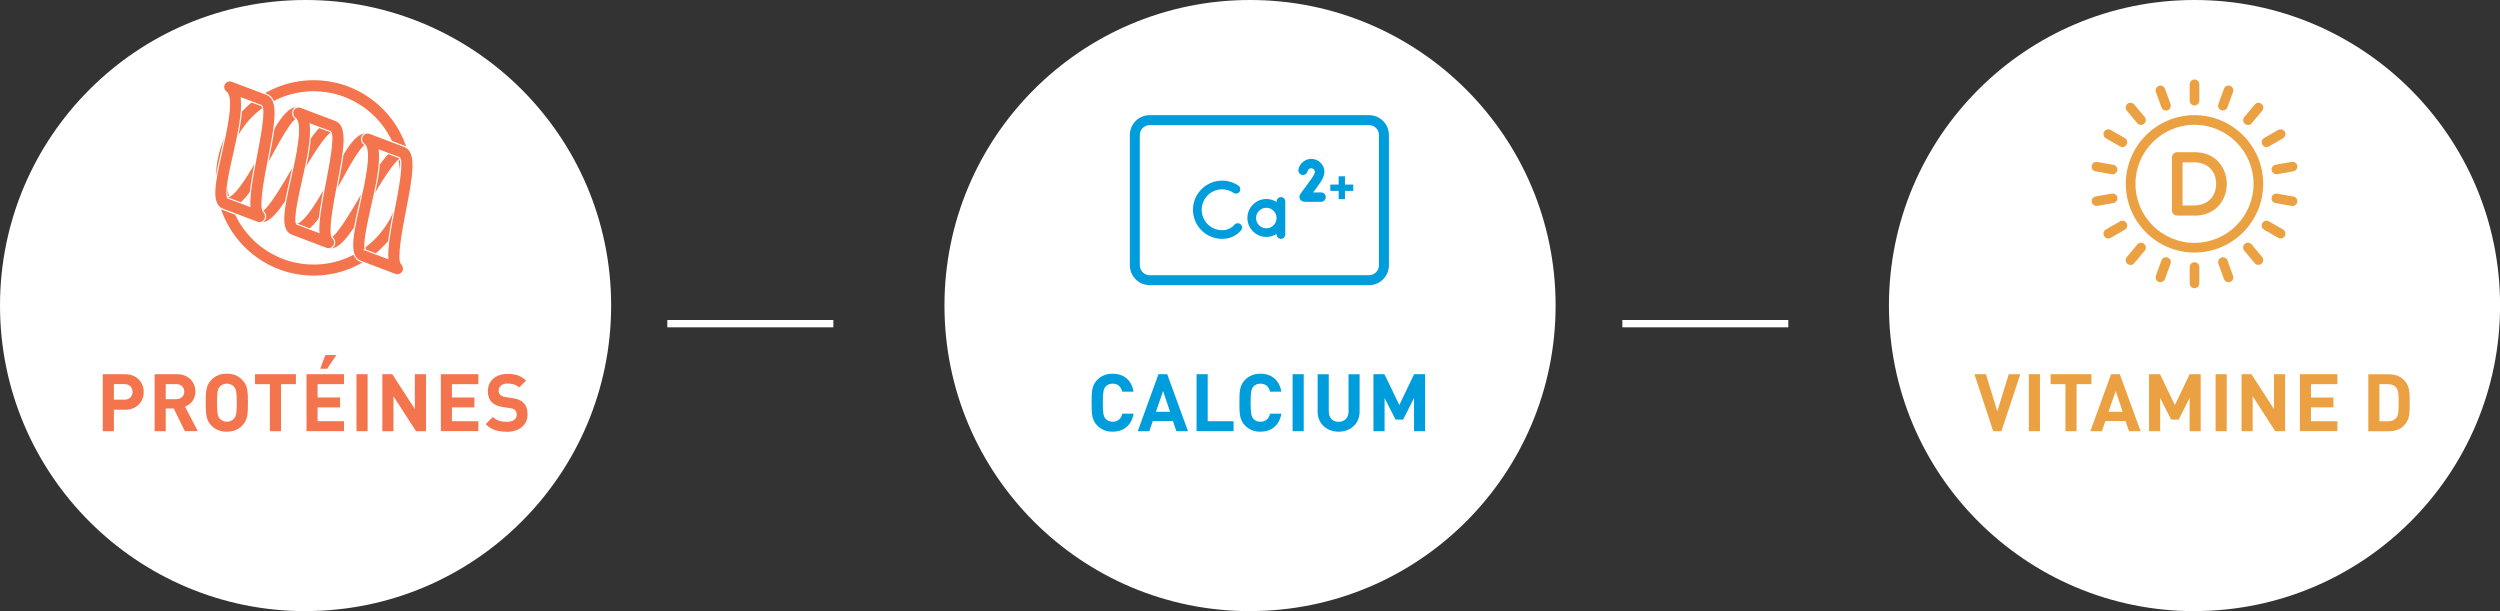 <?xml version="1.0" encoding="UTF-8"?><svg xmlns="http://www.w3.org/2000/svg" xmlns:xlink="http://www.w3.org/1999/xlink" viewBox="0 0 341.33 83.43"><rect x="0" y="0" width="341.33" height="83.43" fill="#333333" stroke="none"/><defs><style>.cls-1{fill:#009ddd;}.cls-2{fill:#fff;}.cls-3{clip-path:url(#clippath-2);}.cls-4{isolation:isolate;}.cls-5,.cls-6{stroke:#fff;}.cls-5,.cls-6,.cls-7{fill:none;}.cls-6{stroke-miterlimit:10;stroke-width:.16px;}.cls-8{clip-path:url(#clippath-1);}.cls-9{clip-path:url(#clippath-4);}.cls-10{clip-path:url(#clippath);}.cls-11{clip-path:url(#clippath-3);}.cls-12{fill:#f3744d;}.cls-13{fill:#eba142;}.cls-14{mix-blend-mode:multiply;}</style><clipPath id="clippath"><rect class="cls-7" width="341.33" height="83.43"/></clipPath><clipPath id="clippath-1"><rect class="cls-7" y="0" width="341.33" height="83.43"/></clipPath><clipPath id="clippath-2"><rect class="cls-7" y="0" width="341.33" height="83.43"/></clipPath><clipPath id="clippath-3"><rect class="cls-7" y="0" width="341.33" height="83.43"/></clipPath><clipPath id="clippath-4"><rect class="cls-7" x="268.58" y="-2.14" width="62.08" height="42.49"/></clipPath></defs><g class="cls-4"><g id="Layer_2"><g id="Layer_1-2"><g class="cls-10"><g class="cls-8"><path class="cls-2" d="M41.72,83.43c23.04,0,41.72-18.68,41.72-41.72S64.76,0,41.72,0,0,18.68,0,41.72s18.68,41.72,41.72,41.72"/><path class="cls-2" d="M299.62,83.43c23.04,0,41.72-18.68,41.72-41.72S322.66,0,299.62,0s-41.72,18.68-41.72,41.72,18.68,41.72,41.72,41.72"/><path class="cls-12" d="M42.82,12.54c-6.48,0-11.75,5.27-11.75,11.75s5.27,11.75,11.75,11.75,11.75-5.27,11.75-11.75-5.27-11.75-11.75-11.75m0,25.17c-7.4,0-13.42-6.02-13.42-13.42s6.02-13.42,13.42-13.42,13.42,6.02,13.42,13.42-6.02,13.42-13.42,13.42"/><path class="cls-6" d="M42.82,12.54c-6.48,0-11.75,5.27-11.75,11.75s5.27,11.75,11.75,11.75,11.75-5.27,11.75-11.75-5.27-11.75-11.75-11.75Zm0,25.17c-7.4,0-13.42-6.02-13.42-13.42s6.02-13.42,13.42-13.42,13.42,6.02,13.42,13.42-6.02,13.42-13.42,13.42Z"/><path class="cls-12" d="M32.9,27.7l2.83,1.07c.73-.14,2.77-3.59,3.98-5.65,1.55-2.63,2.75-4.62,3.86-5.74l-3.03-1.15c-.71,.24-2.27,3.08-3.3,4.97-1.45,2.64-2.85,5.18-4.33,6.49m2.79,2.75c-.19,0-.36-.03-.55-.1l-4.71-1.78c-.39-.15-.61-.57-.52-.98,.1-.41,.48-.68,.9-.64,1.26,.11,3.49-3.88,4.95-6.55,2.05-3.73,3.53-6.42,5.32-5.75l4.71,1.78c.38,.14,.6,.54,.52,.94-.08,.4-.44,.7-.84,.68-.85,.03-3.11,3.86-4.31,5.92-2.18,3.69-3.81,6.47-5.47,6.47"/><path class="cls-6" d="M32.9,27.7l2.83,1.07c.73-.14,2.77-3.59,3.98-5.65,1.55-2.63,2.75-4.62,3.86-5.74l-3.03-1.15c-.71,.24-2.27,3.08-3.3,4.97-1.45,2.64-2.85,5.18-4.33,6.49Zm2.79,2.75c-.19,0-.36-.03-.55-.1l-4.71-1.78c-.39-.15-.61-.57-.52-.98,.1-.41,.48-.68,.9-.64,1.26,.11,3.49-3.88,4.95-6.55,2.05-3.73,3.53-6.42,5.32-5.75l4.71,1.78c.38,.14,.6,.54,.52,.94-.08,.4-.44,.7-.84,.68-.85,.03-3.11,3.86-4.31,5.92-2.18,3.69-3.81,6.47-5.47,6.47Z"/><path class="cls-12" d="M42.32,31.27l2.83,1.07c.73-.14,2.77-3.59,3.98-5.65,1.55-2.63,2.76-4.62,3.86-5.74l-3.03-1.15c-.71,.24-2.27,3.08-3.3,4.97-1.45,2.64-2.85,5.18-4.33,6.49m2.79,2.75c-.19,0-.36-.03-.55-.1l-4.71-1.78c-.39-.15-.61-.57-.52-.98,.09-.41,.48-.68,.9-.64,1.27,.13,3.49-3.88,4.95-6.55,2.05-3.73,3.53-6.42,5.32-5.75l4.71,1.78c.38,.14,.6,.54,.52,.94-.08,.4-.45,.72-.84,.68-.85,.03-3.11,3.86-4.31,5.92-2.18,3.69-3.81,6.47-5.47,6.47"/><path class="cls-6" d="M42.32,31.27l2.83,1.07c.73-.14,2.77-3.59,3.98-5.65,1.55-2.63,2.76-4.62,3.86-5.74l-3.03-1.15c-.71,.24-2.27,3.08-3.3,4.97-1.45,2.64-2.85,5.18-4.33,6.49Zm2.79,2.75c-.19,0-.36-.03-.55-.1l-4.71-1.78c-.39-.15-.61-.57-.52-.98,.09-.41,.48-.68,.9-.64,1.27,.13,3.49-3.88,4.95-6.55,2.05-3.73,3.53-6.42,5.32-5.75l4.71,1.78c.38,.14,.6,.54,.52,.94-.08,.4-.45,.72-.84,.68-.85,.03-3.11,3.86-4.31,5.92-2.18,3.69-3.81,6.47-5.47,6.47Z"/><path class="cls-12" d="M31.08,27.02l3.03,1.15c-.09-1.57,.33-3.86,.9-6.85,.45-2.35,1.22-6.28,.7-6.9l-2.77-1.04c.24,1.97-.39,4.8-1.05,7.74-.48,2.1-1.18,5.26-.81,5.9m4.34,3.38c-.1,0-.19-.01-.28-.05l-4.71-1.78c-1.78-.67-1.11-3.67-.17-7.83,.66-2.96,1.67-7.43,.62-8.18-.34-.25-.45-.71-.25-1.08,.2-.37,.64-.54,1.04-.39l4.71,1.78c1.86,.7,1.2,4.08,.29,8.76-.45,2.34-1.3,6.7-.68,7.29,.28,.27,.36,.73,.15,1.07-.17,.25-.43,.41-.71,.41"/><path class="cls-6" d="M31.08,27.02l3.03,1.15c-.09-1.57,.33-3.86,.9-6.85,.45-2.35,1.22-6.28,.7-6.9l-2.77-1.04c.24,1.97-.39,4.8-1.05,7.74-.48,2.1-1.18,5.26-.81,5.9Zm4.34,3.38c-.1,0-.19-.01-.28-.05l-4.71-1.78c-1.78-.67-1.11-3.67-.17-7.83,.66-2.96,1.67-7.43,.62-8.18-.34-.25-.45-.71-.25-1.08,.2-.37,.64-.54,1.04-.39l4.71,1.78c1.86,.7,1.2,4.08,.29,8.76-.45,2.34-1.3,6.7-.68,7.29,.28,.27,.36,.73,.15,1.07-.17,.25-.43,.41-.71,.41Z"/><path class="cls-12" d="M40.5,30.58l3.03,1.15c-.09-1.57,.33-3.86,.9-6.85,.45-2.35,1.22-6.28,.7-6.9l-2.77-1.04c.24,1.97-.39,4.8-1.05,7.74-.47,2.1-1.18,5.26-.81,5.9m4.34,3.38c-.1,0-.19-.01-.28-.05l-4.71-1.78c-1.79-.67-1.11-3.67-.17-7.82,.66-2.96,1.67-7.43,.62-8.18-.34-.24-.45-.71-.25-1.08,.2-.37,.64-.54,1.04-.39l4.71,1.78c1.86,.7,1.2,4.08,.3,8.76-.45,2.34-1.3,6.7-.68,7.29,.28,.28,.36,.73,.15,1.07-.16,.24-.43,.4-.71,.4"/><path class="cls-6" d="M40.5,30.58l3.03,1.15c-.09-1.57,.33-3.86,.9-6.85,.45-2.35,1.22-6.28,.7-6.9l-2.77-1.04c.24,1.97-.39,4.8-1.05,7.74-.47,2.1-1.18,5.26-.81,5.9Zm4.34,3.38c-.1,0-.19-.01-.28-.05l-4.71-1.78c-1.79-.67-1.11-3.67-.17-7.82,.66-2.96,1.67-7.43,.62-8.18-.34-.24-.45-.71-.25-1.08,.2-.37,.64-.54,1.04-.39l4.71,1.78c1.86,.7,1.2,4.08,.3,8.76-.45,2.34-1.3,6.7-.68,7.29,.28,.28,.36,.73,.15,1.07-.16,.24-.43,.4-.71,.4Z"/><path class="cls-12" d="M49.91,34.14l3.03,1.15c-.09-1.57,.33-3.86,.91-6.85,.45-2.35,1.22-6.28,.7-6.9l-2.77-1.04c.24,1.97-.39,4.8-1.05,7.74-.47,2.1-1.18,5.26-.81,5.9m4.34,3.38c-.1,0-.19-.01-.28-.05l-4.71-1.78c-1.79-.67-1.11-3.67-.17-7.83,.66-2.96,1.67-7.43,.62-8.18-.34-.24-.45-.71-.25-1.08,.2-.37,.64-.54,1.04-.39l4.71,1.78c1.86,.7,1.2,4.08,.3,8.76-.45,2.34-1.3,6.7-.68,7.29,.28,.27,.36,.73,.15,1.07-.17,.25-.43,.41-.71,.41"/><path class="cls-6" d="M49.91,34.14l3.03,1.15c-.09-1.57,.33-3.86,.91-6.85,.45-2.35,1.22-6.28,.7-6.9l-2.77-1.04c.24,1.97-.39,4.8-1.05,7.74-.47,2.1-1.18,5.26-.81,5.9Zm4.34,3.38c-.1,0-.19-.01-.28-.05l-4.71-1.78c-1.79-.67-1.11-3.67-.17-7.83,.66-2.96,1.67-7.43,.62-8.18-.34-.24-.45-.71-.25-1.08,.2-.37,.64-.54,1.04-.39l4.71,1.78c1.86,.7,1.2,4.08,.3,8.76-.45,2.34-1.3,6.7-.68,7.29,.28,.27,.36,.73,.15,1.07-.17,.25-.43,.41-.71,.41Z"/></g><g><path class="cls-12" d="M17.05,55.94h-1.5v2.93h-1.52v-7.78h3.02c1.62,0,2.57,1.1,2.57,2.43s-.95,2.43-2.57,2.43Zm-.08-3.5h-1.42v2.13h1.42c.69,0,1.13-.43,1.13-1.06s-.44-1.07-1.13-1.07Z"/><path class="cls-12" d="M25.24,58.87l-1.52-3.1h-1.09v3.1h-1.52v-7.78h3.05c1.58,0,2.52,1.08,2.52,2.38,0,1.09-.67,1.77-1.42,2.04l1.74,3.35h-1.76Zm-1.18-6.42h-1.43v2.05h1.43c.67,0,1.1-.43,1.1-1.03s-.44-1.03-1.1-1.03Z"/><path class="cls-12" d="M33.05,58.12c-.52,.52-1.18,.82-2.08,.82s-1.56-.29-2.09-.82c-.78-.78-.79-1.65-.79-3.14s.01-2.36,.79-3.14c.52-.52,1.19-.82,2.09-.82s1.55,.29,2.08,.82c.78,.78,.8,1.65,.8,3.14s-.02,2.36-.8,3.14Zm-1.1-5.32c-.22-.25-.56-.42-.97-.42s-.75,.16-.98,.42c-.28,.33-.37,.7-.37,2.18s.09,1.85,.37,2.17c.23,.25,.57,.43,.98,.43s.75-.17,.97-.43c.28-.33,.38-.69,.38-2.17s-.1-1.86-.38-2.18Z"/><path class="cls-12" d="M38.37,52.45v6.42h-1.52v-6.42h-2.03v-1.36h5.58v1.36h-2.03Z"/><path class="cls-12" d="M41.85,58.87v-7.78h5.12v1.36h-3.61v1.82h3.07v1.35h-3.07v1.89h3.61v1.35h-5.12Zm2.82-8.53h-.95l.7-1.86h1.5l-1.25,1.86Z"/><path class="cls-12" d="M48.67,58.87v-7.78h1.52v7.78h-1.52Z"/><path class="cls-12" d="M56.8,58.87l-3.08-4.77v4.77h-1.52v-7.78h1.36l3.08,4.76v-4.76h1.52v7.78h-1.36Z"/><path class="cls-12" d="M60.19,58.87v-7.78h5.12v1.36h-3.61v1.82h3.07v1.35h-3.07v1.89h3.61v1.35h-5.12Z"/><path class="cls-12" d="M69.15,58.94c-1.18,0-2.08-.25-2.84-1.03l.98-.98c.49,.49,1.16,.66,1.87,.66,.91,0,1.39-.35,1.39-.97,0-.26-.08-.48-.24-.64-.15-.14-.31-.21-.7-.26l-.93-.14c-.69-.1-1.16-.31-1.51-.64-.37-.36-.56-.87-.56-1.53,0-1.39,1.03-2.36,2.71-2.36,1.07,0,1.85,.26,2.51,.91l-.96,.95c-.48-.47-1.08-.54-1.6-.54-.81,0-1.19,.45-1.19,.98,0,.21,.05,.4,.22,.56,.15,.14,.38,.25,.71,.3l.93,.14c.71,.1,1.15,.28,1.49,.61,.42,.38,.6,.94,.6,1.64,0,1.51-1.25,2.36-2.88,2.36Z"/></g><g class="cls-3"><path class="cls-2" d="M170.67,83.43c23.04,0,41.72-18.68,41.72-41.72S193.71,0,170.67,0s-41.72,18.68-41.72,41.72,18.68,41.72,41.72,41.72"/><path class="cls-1" d="M188.27,36.22c0,.75-.61,1.35-1.35,1.35h-29.95c-.75,0-1.35-.61-1.35-1.35V18.43c0-.75,.61-1.35,1.35-1.35h29.95c.75,0,1.35,.61,1.35,1.35v17.79Zm-1.35-20.5h-29.95c-1.5,0-2.71,1.22-2.71,2.71v17.79c0,1.5,1.22,2.71,2.71,2.71h29.95c1.5,0,2.71-1.22,2.71-2.71V18.43c0-1.5-1.22-2.71-2.71-2.71"/><path class="cls-1" d="M169.37,30.62c-.25-.21-.63-.18-.84,.07-.07,.08-.14,.15-.21,.22-.39,.35-.88,.52-1.46,.52-1.54,0-2.79-1.25-2.79-2.79s1.25-2.79,2.79-2.79c.56,0,1.1,.17,1.56,.48,.27,.18,.64,.11,.82-.16,.18-.27,.11-.64-.16-.83-.66-.44-1.43-.68-2.22-.68-2.19,0-3.98,1.78-3.98,3.98s1.78,3.97,3.98,3.97c.87,0,1.65-.28,2.25-.82,.12-.1,.23-.22,.33-.34,.21-.25,.18-.63-.07-.84"/><path class="cls-1" d="M172.89,31.17c-.77,0-1.4-.63-1.4-1.4s.63-1.4,1.4-1.4,1.4,.63,1.4,1.4-.63,1.4-1.4,1.4m2-4.26c-.33,0-.59,.27-.59,.59v.08c-.4-.26-.89-.41-1.4-.41-1.43,0-2.59,1.16-2.59,2.59s1.16,2.59,2.59,2.59c.52,0,1-.15,1.4-.41v.08c0,.33,.27,.6,.59,.6s.59-.27,.59-.6v-4.52c0-.33-.27-.59-.59-.59Z"/><path class="cls-1" d="M177.77,23.88c.35,.07,.68-.16,.75-.5,.05-.24,.26-.41,.5-.41,.27,0,.49,.21,.51,.48-.04,.25-.12,.41-.38,.82-.71,1.01-1.14,1.57-1.36,1.87-.29,.38-.45,.59-.34,.94,.06,.21,.22,.36,.43,.43,.09,.03,.15,.05,1.03,.05,.35,0,.82,0,1.47-.01,.35,0,.63-.29,.63-.65,0-.35-.29-.63-.64-.63h0c-.36,0-.74,0-1.08,.01,.23-.32,.53-.73,.92-1.28,.35-.52,.56-.92,.61-1.44,.06-1.01-.77-1.87-1.78-1.87-.85,0-1.59,.61-1.76,1.44-.07,.35,.16,.68,.5,.75"/></g><polygon class="cls-1" points="184.76 26.06 184.76 25.2 183.63 25.2 183.63 24.07 182.77 24.07 182.77 25.2 181.63 25.2 181.63 26.06 182.77 26.06 182.77 27.19 183.63 27.19 183.63 26.06 184.76 26.06"/><g><path class="cls-1" d="M151.92,58.94c-.9,0-1.55-.29-2.09-.82-.78-.78-.79-1.65-.79-3.14s.01-2.36,.79-3.14c.54-.52,1.19-.82,2.09-.82,1.45,0,2.57,.83,2.85,2.46h-1.55c-.15-.63-.55-1.1-1.3-1.1-.42,0-.75,.15-.97,.4-.28,.33-.38,.71-.38,2.2s.1,1.87,.38,2.2c.22,.25,.56,.4,.97,.4,.75,0,1.16-.47,1.31-1.1h1.54c-.28,1.63-1.41,2.46-2.85,2.46Z"/><path class="cls-1" d="M160.61,58.87l-.46-1.38h-2.76l-.47,1.38h-1.58l2.83-7.78h1.19l2.84,7.78h-1.58Zm-1.81-5.48l-.98,2.83h1.93l-.95-2.83Z"/><path class="cls-1" d="M163.37,58.87v-7.78h1.52v6.42h3.53v1.35h-5.05Z"/><path class="cls-1" d="M172.1,58.94c-.9,0-1.55-.29-2.09-.82-.78-.78-.79-1.65-.79-3.14s.01-2.36,.79-3.14c.54-.52,1.19-.82,2.09-.82,1.45,0,2.57,.83,2.85,2.46h-1.55c-.15-.63-.55-1.1-1.3-1.1-.42,0-.75,.15-.97,.4-.28,.33-.38,.71-.38,2.2s.1,1.87,.38,2.2c.22,.25,.56,.4,.97,.4,.75,0,1.16-.47,1.31-1.1h1.54c-.28,1.63-1.41,2.46-2.85,2.46Z"/><path class="cls-1" d="M176.48,58.87v-7.78h1.52v7.78h-1.52Z"/><path class="cls-1" d="M182.76,58.94c-1.59,0-2.86-1.08-2.86-2.73v-5.11h1.52v5.06c0,.9,.52,1.43,1.34,1.43s1.36-.54,1.36-1.43v-5.06h1.51v5.11c0,1.65-1.27,2.73-2.86,2.73Z"/><path class="cls-1" d="M193.06,58.87v-4.53l-1.49,2.95h-1.03l-1.5-2.95v4.53h-1.52v-7.78h1.5l2.03,4.21,2.02-4.21h1.5v7.78h-1.52Z"/></g><g class="cls-11"><g class="cls-14"><g class="cls-9"><path class="cls-13" d="M299.62,17.04c-4.44,0-8.06,3.61-8.06,8.06s3.61,8.06,8.06,8.06,8.06-3.62,8.06-8.06-3.61-8.06-8.06-8.06m0,17.44c-5.17,0-9.38-4.21-9.38-9.38s4.21-9.38,9.38-9.38,9.38,4.21,9.38,9.38-4.21,9.38-9.38,9.38"/><path class="cls-13" d="M299.62,14.4c-.36,0-.66-.29-.66-.66v-2.23c0-.36,.3-.66,.66-.66s.66,.29,.66,.66v2.23c0,.36-.3,.66-.66,.66"/><path class="cls-13" d="M299.62,39.35c-.36,0-.66-.29-.66-.66v-2.23c0-.36,.3-.66,.66-.66s.66,.29,.66,.66v2.23c0,.37-.3,.66-.66,.66"/><path class="cls-13" d="M295.73,15.09c-.27,0-.52-.17-.62-.43l-.76-2.09c-.12-.34,.05-.72,.39-.84,.34-.13,.72,.05,.85,.39l.76,2.09c.12,.34-.05,.72-.39,.85-.08,.03-.15,.04-.23,.04"/><path class="cls-13" d="M304.26,38.53c-.27,0-.52-.17-.62-.43l-.76-2.09c-.12-.34,.05-.72,.39-.84,.34-.13,.72,.05,.85,.39l.76,2.09c.12,.34-.05,.72-.39,.85-.08,.03-.15,.04-.23,.04"/><path class="cls-13" d="M292.32,17.06c-.19,0-.38-.08-.51-.24l-1.43-1.71c-.23-.28-.2-.7,.08-.93,.28-.23,.7-.2,.93,.08l1.43,1.71c.23,.28,.2,.7-.08,.93-.12,.1-.27,.15-.42,.15"/><path class="cls-13" d="M308.35,36.17c-.19,0-.38-.08-.51-.24l-1.43-1.71c-.23-.28-.2-.7,.08-.93,.28-.23,.7-.2,.93,.08l1.43,1.71c.23,.28,.2,.7-.08,.93-.12,.1-.27,.15-.42,.15"/><path class="cls-13" d="M289.78,20.08c-.11,0-.23-.03-.33-.09l-1.93-1.11c-.32-.18-.42-.59-.24-.9,.18-.31,.58-.42,.9-.24l1.93,1.11c.32,.18,.42,.58,.24,.9-.12,.21-.34,.33-.57,.33"/><path class="cls-13" d="M311.38,32.56c-.11,0-.23-.03-.33-.09l-1.93-1.11c-.32-.18-.42-.58-.24-.9,.18-.31,.58-.42,.9-.24l1.93,1.11c.32,.18,.42,.59,.24,.9-.12,.21-.34,.33-.57,.33"/><path class="cls-13" d="M288.43,23.79s-.08,0-.12,0l-2.2-.39c-.36-.06-.6-.41-.53-.76,.06-.36,.41-.6,.76-.53l2.2,.39c.36,.06,.6,.4,.54,.76-.06,.32-.33,.54-.65,.54"/><path class="cls-13" d="M313,28.12s-.08,0-.12,0l-2.2-.39c-.36-.06-.6-.41-.53-.76,.06-.36,.41-.6,.76-.53l2.2,.39c.36,.06,.6,.4,.54,.76-.06,.32-.33,.54-.65,.54"/><path class="cls-13" d="M286.24,28.12c-.31,0-.59-.22-.65-.54-.06-.36,.18-.7,.54-.76l2.2-.39c.36-.06,.7,.18,.76,.53,.06,.36-.18,.7-.53,.76l-2.2,.39s-.08,0-.11,0"/><path class="cls-13" d="M310.8,23.79c-.31,0-.59-.22-.65-.54-.06-.36,.18-.7,.54-.76l2.2-.39c.36-.06,.7,.18,.76,.53,.06,.36-.18,.7-.53,.76l-2.2,.39s-.08,0-.11,0"/><path class="cls-13" d="M287.85,32.56c-.23,0-.45-.12-.57-.33-.18-.32-.07-.72,.24-.9l1.93-1.11c.32-.18,.72-.07,.9,.24,.18,.32,.07,.72-.24,.9l-1.93,1.11c-.1,.06-.22,.09-.33,.09"/><path class="cls-13" d="M309.45,20.08c-.23,0-.45-.12-.57-.33-.18-.31-.07-.72,.24-.9l1.93-1.11c.32-.18,.72-.07,.9,.24,.18,.32,.07,.72-.24,.9l-1.93,1.11c-.1,.06-.22,.09-.33,.09"/><path class="cls-13" d="M290.88,36.17c-.15,0-.3-.05-.42-.15-.28-.23-.32-.65-.08-.93l1.43-1.71c.23-.28,.65-.32,.93-.08,.28,.23,.32,.65,.08,.93l-1.43,1.71c-.13,.16-.32,.24-.51,.24"/><path class="cls-13" d="M306.92,17.06c-.15,0-.3-.05-.42-.15-.28-.23-.32-.65-.08-.93l1.43-1.71c.23-.28,.65-.32,.93-.08,.28,.23,.32,.65,.08,.93l-1.43,1.71c-.13,.16-.32,.24-.51,.24"/><path class="cls-13" d="M294.97,38.53c-.08,0-.15-.01-.23-.04-.34-.13-.52-.5-.39-.85l.76-2.09c.13-.34,.5-.52,.85-.39,.34,.13,.52,.5,.39,.84l-.76,2.09c-.1,.27-.35,.43-.62,.43"/><path class="cls-13" d="M303.5,15.09c-.08,0-.15-.01-.23-.04-.34-.13-.52-.5-.39-.85l.76-2.09c.12-.34,.5-.52,.85-.39,.34,.12,.52,.5,.39,.84l-.76,2.09c-.1,.27-.35,.43-.62,.43"/><path class="cls-13" d="M299.51,28.05c1.86,0,3.06-1.16,3.06-2.95s-1.2-2.94-3.06-2.94h-1.52v5.89h1.52Zm-2.25,1.38c-.4,0-.72-.32-.72-.72v-7.2c0-.4,.32-.73,.72-.73h2.39c1.36,0,2.5,.48,3.3,1.38,.68,.78,1.08,1.85,1.08,2.95,0,2.15-1.5,4.33-4.38,4.33h-2.39Z"/></g></g></g><g><path class="cls-13" d="M273.28,58.87h-1.14l-2.57-7.78h1.57l1.56,5.07,1.56-5.07h1.58l-2.58,7.78Z"/><path class="cls-13" d="M277,58.87v-7.78h1.52v7.78h-1.52Z"/><path class="cls-13" d="M283.52,52.45v6.42h-1.52v-6.42h-2.03v-1.36h5.58v1.36h-2.03Z"/><path class="cls-13" d="M290.67,58.87l-.46-1.38h-2.76l-.47,1.38h-1.58l2.83-7.78h1.19l2.84,7.78h-1.58Zm-1.81-5.48l-.98,2.83h1.93l-.95-2.83Z"/><path class="cls-13" d="M298.95,58.87v-4.53l-1.49,2.95h-1.03l-1.5-2.95v4.53h-1.52v-7.78h1.5l2.03,4.21,2.02-4.21h1.5v7.78h-1.52Z"/><path class="cls-13" d="M302.5,58.87v-7.78h1.52v7.78h-1.52Z"/><path class="cls-13" d="M310.64,58.87l-3.08-4.77v4.77h-1.52v-7.78h1.35l3.08,4.76v-4.76h1.52v7.78h-1.35Z"/><path class="cls-13" d="M314.01,58.87v-7.78h5.12v1.36h-3.61v1.82h3.07v1.35h-3.07v1.89h3.61v1.35h-5.12Z"/><path class="cls-13" d="M328.51,57.74c-.56,.78-1.29,1.14-2.35,1.14h-2.81v-7.78h2.81c1.06,0,1.79,.36,2.35,1.14,.48,.67,.49,1.46,.49,2.75s-.01,2.09-.49,2.75Zm-1.34-4.81c-.25-.32-.62-.48-1.14-.48h-1.16v5.07h1.16c.51,0,.89-.16,1.14-.48,.28-.34,.32-.83,.32-2.05s-.03-1.71-.32-2.05Z"/></g><line class="cls-5" x1="91.11" y1="44.19" x2="113.78" y2="44.19"/><line class="cls-5" x1="221.5" y1="44.19" x2="244.16" y2="44.19"/></g></g></g></g></svg>